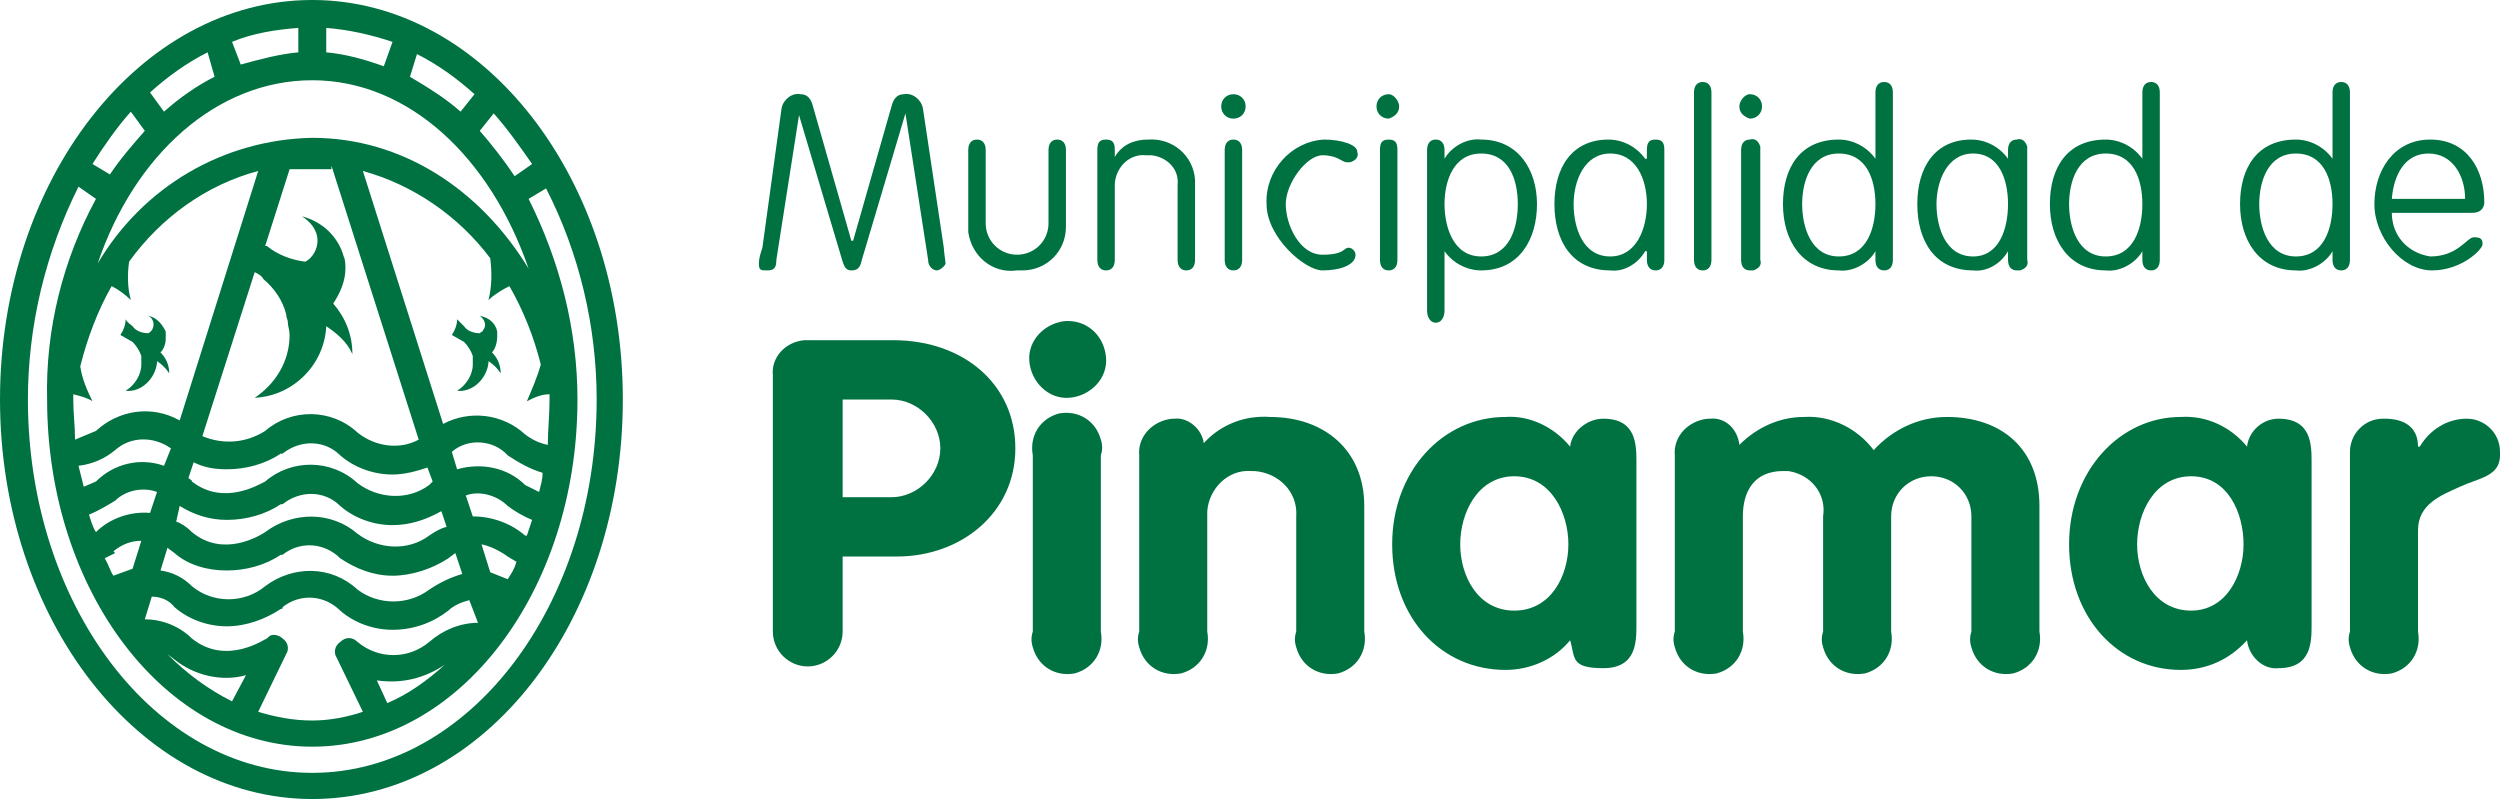 <?xml version="1.0" encoding="utf-8"?>
<!-- Generator: Adobe Illustrator 25.2.1, SVG Export Plug-In . SVG Version: 6.00 Build 0)  -->
<svg version="1.1" id="Layer_1" xmlns="http://www.w3.org/2000/svg" xmlns:xlink="http://www.w3.org/1999/xlink" x="0px" y="0px"
	 viewBox="0 0 143.3 45.8" style="enable-background:new 0 0 143.3 45.8;" xml:space="preserve">
<style type="text/css">
	.st0{fill:#007242;}
</style>
<g id="Layer_2_1_">
	<g id="Capa_1">
		<path class="st0" d="M17.9,0C8,0,0,10.3,0,22.9s8,22.9,17.9,22.9s17.8-10.2,17.8-22.9S27.7,0,17.9,0z M19,9.5l5,15.7
			c-1.1,0.6-2.5,0.4-3.5-0.4c-1.5-1.4-3.8-1.4-5.3-0.1c-1.1,0.7-2.4,0.8-3.6,0.3l3-9.4c0.2,0.1,0.4,0.2,0.5,0.4
			c0.6,0.5,1.1,1.2,1.3,2c0,0.2,0.1,0.3,0.1,0.5s0.1,0.4,0.1,0.7c0,1.5-0.8,2.8-2,3.6c2.2-0.1,4-1.9,4.1-4.1
			c0.6,0.4,1.2,0.9,1.5,1.6l0,0c0-1.1-0.4-2.1-1.1-2.9c0.4-0.6,0.7-1.3,0.7-2c0-0.2,0-0.5-0.1-0.7c-0.3-1.1-1.2-2-2.4-2.3
			c0.5,0.3,0.9,0.8,0.9,1.4c0,0.5-0.3,1-0.7,1.2c-0.8-0.1-1.6-0.4-2.2-0.9h-0.1l1.4-4.4H19V9.5z M26.5,32.9
			c-0.7,0.2-1.3,0.5-1.9,0.9c-1.2,0.9-2.9,0.9-4.1,0c-1.5-1.4-3.7-1.4-5.3-0.2c-1.2,1-3,1-4.2,0c-0.5-0.5-1.1-0.8-1.8-0.9l0.4-1.3
			l0.4,0.3c0.8,0.7,1.9,1,3,1c1.1,0,2.2-0.3,3.1-0.9h0.1c1-0.8,2.4-0.7,3.3,0.2c0.9,0.6,1.9,1,3,1c1.1,0,2.3-0.4,3.2-1l0,0l0.4-0.3
			L26.5,32.9z M24.6,30.7c-1.2,0.9-2.9,0.8-4.1-0.1c-1.5-1.3-3.7-1.3-5.3-0.1c-0.3,0.2-2.4,1.5-4.2,0c-0.3-0.3-0.6-0.5-0.9-0.6
			l0.2-0.9c0.8,0.5,1.7,0.8,2.7,0.8c1.1,0,2.2-0.3,3.1-0.9h0.1c1-0.8,2.4-0.8,3.3,0.1c0.8,0.7,1.9,1.1,3,1.1c1,0,1.9-0.3,2.8-0.8
			l0.3,0.9C25.2,30.3,24.9,30.5,24.6,30.7z M24.8,27.6l-0.2,0.2c-1.2,0.9-2.9,0.8-4.1-0.1c-1.5-1.4-3.8-1.4-5.3-0.1
			c-0.4,0.2-2.4,1.4-4.2,0c0-0.1-0.1-0.1-0.2-0.2l0.3-0.9c0.6,0.3,1.2,0.4,1.9,0.4c1.1,0,2.2-0.3,3.1-0.9h0.1c1-0.8,2.4-0.8,3.3,0.1
			c0.8,0.7,1.9,1.1,3,1.1c0.7,0,1.4-0.2,2-0.4L24.8,27.6z M10.3,24.1c-1.6-0.9-3.5-0.6-4.8,0.6l-1.2,0.5c0-0.8-0.1-1.5-0.1-2.3v-0.3
			C4.6,22.7,5,22.8,5.3,23c-0.3-0.6-0.6-1.3-0.7-2c0.4-1.6,1-3.2,1.8-4.6c0.4,0.2,0.8,0.5,1.1,0.8c-0.2-0.7-0.2-1.5-0.1-2.2
			c1.8-2.5,4.4-4.4,7.4-5.2L10.3,24.1z M6.6,25.8L6.6,25.8C7.5,25,8.8,25,9.8,25.7l-0.4,1c-1.4-0.5-2.9-0.1-3.9,0.9l-0.7,0.3
			l-0.3-1.2C5.3,26.6,6,26.3,6.6,25.8z M6.6,28.7L6.6,28.7c0.6-0.6,1.6-0.8,2.4-0.5l-0.4,1.2c-1.1-0.1-2.3,0.3-3.1,1.1l0,0
			c-0.2-0.3-0.3-0.7-0.4-1C5.6,29.3,6.1,29,6.6,28.7z M6.5,31.6L6.5,31.6C7,31.2,7.5,31,8.1,31l-0.5,1.6L6.5,33
			c-0.2-0.3-0.3-0.7-0.5-1l0.6-0.3L6.5,31.6z M13.3,40.2c-1.4-0.7-2.6-1.6-3.7-2.7l0.4,0.3c1.1,0.9,2.7,1.3,4.1,0.9L13.3,40.2z
			 M16.2,36.6c-0.2-0.2-0.6-0.3-0.8-0.1c0,0,0,0-0.1,0.1c-0.1,0-2.3,1.6-4.3,0c-0.7-0.7-1.7-1.1-2.7-1.1l0.4-1.3
			c0.5,0,1,0.2,1.3,0.6c0.8,0.7,1.9,1.1,3,1.1c1.1,0,2.2-0.4,3.1-1l0,0c0.1,0,0.1,0,0.1-0.1l0,0c1-0.8,2.4-0.7,3.3,0.2
			c0.8,0.7,1.9,1.1,3,1.1c1.2,0,2.3-0.4,3.2-1.1l0,0c0.3-0.3,0.8-0.5,1.2-0.6l0.5,1.3c-1,0-2,0.4-2.8,1.1c-1.2,1-2.9,1-4.1,0
			c-0.3-0.3-0.7-0.3-1,0c0,0,0,0,0,0c-0.3,0.2-0.4,0.6-0.2,0.9l1.5,3.1c-0.9,0.3-1.9,0.5-2.9,0.5c-1.1,0-2.1-0.2-3.1-0.5l1.6-3.3
			C16.6,37.2,16.5,36.8,16.2,36.6z M22.2,40.3L21.6,39c1.4,0.2,2.7-0.1,3.9-0.9C24.5,39,23.4,39.8,22.2,40.3z M25.7,38L25.7,38z
			 M29.1,33.2l-1-0.4l-0.5-1.6c0.5,0.1,1.1,0.4,1.5,0.7l0.5,0.3C29.5,32.6,29.3,32.9,29.1,33.2z M30.2,30.7h-0.1
			c-0.8-0.7-1.9-1.1-3-1.1l-0.4-1.2c0.8-0.3,1.8,0,2.4,0.6c0.4,0.3,0.9,0.6,1.4,0.8L30.2,30.7z M30.9,28.2l-0.8-0.4
			c-1-1-2.5-1.3-3.9-0.9l-0.3-1c0.9-0.8,2.4-0.7,3.2,0.2c0.6,0.4,1.3,0.8,2,1C31.1,27.5,31,27.8,30.9,28.2z M31.5,22.9
			c0,0.9-0.1,1.8-0.1,2.6c-0.5-0.1-0.9-0.3-1.3-0.6c-1.3-1.2-3.2-1.4-4.7-0.6L20.8,9.8c2.9,0.8,5.5,2.6,7.3,5
			c0.1,0.8,0.1,1.6-0.1,2.4c0.3-0.3,0.8-0.6,1.2-0.8c0.8,1.4,1.4,2.9,1.8,4.5c-0.2,0.7-0.5,1.4-0.8,2.1c0.4-0.2,0.8-0.4,1.3-0.4
			L31.5,22.9z M17.9,7.9C12.8,8,8.2,10.7,5.6,15.1C7.7,8.9,12.4,4.6,17.9,4.6S28.1,9,30.3,15.4C27.5,10.8,23,7.9,17.9,7.9z
			 M26.4,6.4c-0.9-0.8-1.9-1.4-2.9-2l0.4-1.3c1.2,0.6,2.3,1.4,3.3,2.3L26.4,6.4z M22,3.8c-1.1-0.4-2.2-0.7-3.3-0.8V1.6
			C20,1.7,21.3,2,22.5,2.4L22,3.8z M17.1,3c-1.1,0.1-2.2,0.4-3.3,0.7l-0.5-1.3c1.2-0.5,2.5-0.7,3.8-0.8V3z M12.3,4.4
			c-1,0.5-2,1.2-2.9,2L8.6,5.3c1-0.9,2.1-1.7,3.3-2.3L12.3,4.4z M8.3,7.5c-0.7,0.8-1.4,1.6-2,2.5l-1-0.6c0.7-1.1,1.4-2.1,2.2-3
			L8.3,7.5z M27.5,7.5l0.8-1c0.8,0.9,1.5,1.9,2.2,2.9l-1,0.7C28.9,9.2,28.2,8.3,27.5,7.5z M17.9,44.3c-9,0-16.3-9.6-16.3-21.4
			c0-4.2,1-8.4,2.9-12.2l1,0.7c-1.9,3.5-2.9,7.5-2.8,11.5c0,11,6.8,19.9,15.2,19.9s15.2-8.9,15.2-19.9c0-4-1-7.9-2.8-11.5l1-0.6
			c1.9,3.7,2.9,7.9,2.9,12.1C34.2,34.7,26.9,44.3,17.9,44.3z"/>
		<path class="st0" d="M8.8,18.6c0,0.2-0.1,0.4-0.3,0.5c-0.3,0-0.7-0.1-0.9-0.4c-0.1-0.1-0.3-0.2-0.4-0.4l0,0c0,0.3-0.1,0.6-0.3,0.9
			l0.7,0.4c0.2,0.2,0.4,0.5,0.5,0.8v0.5c0,0.6-0.4,1.2-0.9,1.5c0.9,0.1,1.7-0.7,1.8-1.6c0,0,0-0.1,0-0.1c0.3,0.2,0.5,0.4,0.7,0.7
			l0,0c0-0.5-0.2-0.9-0.5-1.2c0.2-0.2,0.3-0.5,0.3-0.8V19c-0.2-0.4-0.5-0.8-1-0.9C8.7,18.2,8.8,18.4,8.8,18.6z"/>
		<path class="st0" d="M28.5,19.3V19c-0.1-0.5-0.5-0.8-1-0.9c0.3,0.2,0.4,0.6,0.2,0.8c0,0.1-0.1,0.1-0.2,0.2c-0.3,0-0.7-0.1-0.9-0.4
			l-0.4-0.4l0,0c0,0.3-0.1,0.6-0.3,0.9l0.7,0.4c0.2,0.2,0.4,0.5,0.5,0.8v0.5c0,0.6-0.4,1.2-0.9,1.5c0.9,0.1,1.7-0.7,1.8-1.6
			c0,0,0-0.1,0-0.1c0.3,0.2,0.5,0.4,0.7,0.7l0,0c0-0.5-0.2-0.9-0.5-1.2C28.4,20,28.5,19.6,28.5,19.3z"/>
		<path class="st0" d="M51.1,6.1c0.1-0.4,0.3-0.7,0.7-0.7c0.5-0.1,1,0.3,1.1,0.8l1.2,8c0,0.2,0.1,0.8,0.1,0.9s-0.3,0.4-0.5,0.4
			s-0.5-0.2-0.5-0.6l-1.3-8.4l0,0l-2.5,8.4c-0.1,0.5-0.3,0.6-0.6,0.6s-0.4-0.2-0.5-0.5l-2.5-8.4l0,0l-1.3,8.3c0,0.4-0.1,0.6-0.5,0.6
			s-0.5,0-0.5-0.4c0-0.3,0.1-0.6,0.2-0.9l1.1-8c0.1-0.5,0.6-0.9,1.1-0.8c0.4,0,0.6,0.3,0.7,0.7l2.2,7.7h0.1L51.1,6.1z"/>
		<path class="st0" d="M55.5,8.6C55.5,8.2,55.7,8,56,8s0.5,0.2,0.5,0.6v4.2c0,1,0.8,1.8,1.8,1.8c1,0,1.8-0.8,1.8-1.8c0,0,0,0,0,0
			V8.6c0-0.4,0.2-0.6,0.5-0.6s0.5,0.2,0.5,0.6V13c0,1.4-1.1,2.5-2.5,2.5c-0.1,0-0.2,0-0.3,0c-1.4,0.2-2.6-0.8-2.8-2.2
			c0-0.1,0-0.2,0-0.3V8.6z"/>
		<path class="st0" d="M63.9,14.9c0,0.4-0.2,0.6-0.5,0.6s-0.5-0.2-0.5-0.6V8.6C62.9,8.2,63,8,63.4,8s0.5,0.2,0.5,0.6V9l0,0
			c0.4-0.7,1.1-1,1.9-1c1.4-0.1,2.6,0.9,2.7,2.3c0,0.1,0,0.2,0,0.3v4.3c0,0.4-0.2,0.6-0.5,0.6s-0.5-0.2-0.5-0.6v-4.3
			C67.6,9.7,66.9,9,66,8.9c-0.1,0-0.2,0-0.3,0c-0.9-0.1-1.7,0.6-1.8,1.6c0,0.1,0,0.2,0,0.3L63.9,14.9z"/>
		<path class="st0" d="M70.7,5.4c0.4,0,0.7,0.3,0.7,0.7c0,0.4-0.3,0.7-0.7,0.7c-0.4,0-0.7-0.3-0.7-0.7C70,5.7,70.3,5.4,70.7,5.4z
			 M71.2,14.9c0,0.4-0.2,0.6-0.5,0.6s-0.5-0.2-0.5-0.6V8.6c0-0.4,0.2-0.6,0.5-0.6s0.5,0.2,0.5,0.6V14.9z"/>
		<path class="st0" d="M77.3,14.2c0.2,0,0.4,0.2,0.4,0.4v0c0,0.6-0.9,0.9-1.9,0.9s-3.2-1.9-3.2-3.8C72.5,9.8,74,8.1,75.9,8
			c0,0,0,0,0,0c1,0,1.9,0.3,1.9,0.7c0.1,0.3-0.1,0.5-0.4,0.6c-0.1,0-0.2,0-0.2,0c-0.3,0-0.5-0.4-1.4-0.4s-2.1,1.6-2.1,2.8
			s0.8,2.9,2.1,2.9S77,14.2,77.3,14.2z"/>
		<path class="st0" d="M79.6,5.4c0.3,0,0.6,0.4,0.6,0.7c0,0.4-0.3,0.6-0.6,0.7c-0.4,0-0.7-0.3-0.7-0.7C78.9,5.7,79.2,5.4,79.6,5.4z
			 M80.1,14.9c0,0.4-0.2,0.6-0.5,0.6s-0.5-0.2-0.5-0.6V8.6c0-0.4,0.1-0.6,0.5-0.6s0.5,0.2,0.5,0.6V14.9z"/>
		<path class="st0" d="M81.8,8.6C81.8,8.2,82,8,82.3,8s0.5,0.2,0.5,0.6v0.5l0,0c0.4-0.7,1.3-1.2,2.1-1.1c2.1,0,3.2,1.7,3.2,3.7
			s-1,3.8-3.2,3.8c-0.8,0-1.6-0.4-2.1-1.1l0,0v3.4c0,0.4-0.2,0.7-0.5,0.7s-0.5-0.3-0.5-0.7V8.6z M84.9,14.7c1.6,0,2.1-1.6,2.1-3
			s-0.5-2.9-2.1-2.9s-2.1,1.6-2.1,2.9S83.3,14.7,84.9,14.7z"/>
		<path class="st0" d="M94.4,8.6c0-0.4,0.1-0.6,0.5-0.6s0.5,0.2,0.5,0.6v6.3c0,0.4-0.2,0.6-0.5,0.6s-0.5-0.2-0.5-0.6v-0.5h-0.1
			c-0.4,0.7-1.2,1.2-2,1.1c-2.2,0-3.2-1.7-3.2-3.8s1-3.7,3.1-3.7c0.8,0,1.6,0.4,2.1,1.1h0.1L94.4,8.6z M92.3,14.7
			c1.5,0,2.1-1.6,2.1-3s-0.6-2.9-2.1-2.9s-2.1,1.6-2.1,2.9S90.7,14.7,92.3,14.7z"/>
		<path class="st0" d="M98.1,14.9c0,0.4-0.2,0.6-0.5,0.6s-0.5-0.2-0.5-0.6V5.3c0-0.4,0.2-0.6,0.5-0.6s0.5,0.2,0.5,0.6V14.9z"/>
		<path class="st0" d="M100.3,5.4c0.4,0,0.7,0.3,0.7,0.7c0,0.4-0.3,0.7-0.7,0.7c-0.3-0.1-0.6-0.3-0.6-0.7
			C99.7,5.8,100,5.4,100.3,5.4z M100.9,14.9c0.1,0.3-0.1,0.5-0.4,0.6c-0.1,0-0.2,0-0.2,0c-0.3,0-0.5-0.2-0.5-0.6V8.6
			c0-0.4,0.2-0.6,0.5-0.6c0.3-0.1,0.5,0.1,0.6,0.4c0,0.1,0,0.2,0,0.2V14.9z"/>
		<path class="st0" d="M107.5,5.3c0-0.4,0.2-0.6,0.5-0.6s0.5,0.2,0.5,0.6v9.6c0,0.4-0.2,0.6-0.5,0.6s-0.5-0.2-0.5-0.6v-0.5l0,0
			c-0.4,0.7-1.3,1.2-2.1,1.1c-2.1,0-3.2-1.7-3.2-3.8s1-3.7,3.2-3.7c0.8,0,1.6,0.4,2.1,1.1l0,0V5.3z M105.4,14.7c1.6,0,2.1-1.6,2.1-3
			s-0.5-2.9-2.1-2.9s-2.1,1.6-2.1,2.9S103.8,14.7,105.4,14.7z"/>
		<path class="st0" d="M115.1,8.6c0-0.4,0.2-0.6,0.5-0.6c0.3-0.1,0.5,0.1,0.6,0.4c0,0.1,0,0.2,0,0.2v6.3c0.1,0.3-0.1,0.5-0.4,0.6
			c-0.1,0-0.2,0-0.2,0c-0.3,0-0.5-0.2-0.5-0.6v-0.5l0,0c-0.4,0.7-1.2,1.2-2,1.1c-2.2,0-3.2-1.7-3.2-3.8s1-3.7,3.1-3.7
			c0.8,0,1.6,0.4,2.1,1.1l0,0V8.6z M113.1,14.7c1.5,0,2-1.6,2-3s-0.5-2.9-2-2.9s-2.1,1.6-2.1,2.9S111.5,14.7,113.1,14.7z"/>
		<path class="st0" d="M122.8,5.3c0-0.4,0.2-0.6,0.5-0.6s0.5,0.2,0.5,0.6v9.6c0,0.4-0.2,0.6-0.5,0.6s-0.5-0.2-0.5-0.6v-0.5l0,0
			c-0.4,0.7-1.3,1.2-2.1,1.1c-2.1,0-3.2-1.7-3.2-3.8s1-3.7,3.2-3.7c0.8,0,1.6,0.4,2.1,1.1l0,0V5.3z M120.7,14.7c1.6,0,2.1-1.6,2.1-3
			s-0.5-2.9-2.1-2.9s-2.1,1.6-2.1,2.9S119.1,14.7,120.7,14.7z"/>
		<path class="st0" d="M133.7,5.3c0-0.4,0.2-0.6,0.5-0.6s0.5,0.2,0.5,0.6v9.6c0,0.4-0.2,0.6-0.5,0.6s-0.5-0.2-0.5-0.6v-0.5l0,0
			c-0.4,0.7-1.3,1.2-2.1,1.1c-2.1,0-3.2-1.7-3.2-3.8s1-3.7,3.2-3.7c0.8,0,1.6,0.4,2.1,1.1l0,0V5.3z M131.6,14.7c1.6,0,2.1-1.6,2.1-3
			s-0.5-2.9-2.1-2.9s-2.1,1.6-2.1,2.9S130,14.7,131.6,14.7L131.6,14.7z"/>
		<path class="st0" d="M137.1,12.2c0,1.3,0.9,2.3,2.2,2.5c1.6,0,2.1-1.1,2.5-1.1s0.5,0.1,0.5,0.4s-1.2,1.5-2.9,1.5s-3.3-1.9-3.3-3.8
			s1.1-3.7,3.2-3.7s3.1,1.7,3.1,3.6c0,0.2-0.1,0.6-0.7,0.6L137.1,12.2z M141.3,11.4c0-1.3-0.7-2.6-2.1-2.6s-2,1.3-2.1,2.6H141.3z"/>
		<path class="st0" d="M44.3,21.5c-0.1-1,0.7-1.9,1.8-2c0.1,0,0.2,0,0.3,0h4.8c4,0,7,2.5,7,6.2s-3.1,6.2-6.8,6.2h-3.1v4.3
			c0,1.1-0.9,2-2,2s-2-0.9-2-2V21.5z M48.3,28.5h2.8c1.5,0,2.8-1.3,2.8-2.8c0-1.5-1.3-2.8-2.8-2.8h-2.8V28.5z"/>
		<path class="st0" d="M63.4,20.5c0.1,1.2-0.9,2.2-2.1,2.3c-1.2,0.1-2.2-0.9-2.3-2.1c-0.1-1.2,0.9-2.2,2.1-2.3c0,0,0.1,0,0.1,0
			C62.4,18.4,63.3,19.3,63.4,20.5z M59.2,26.1C59,25,59.6,24,60.7,23.7c1.1-0.2,2.1,0.4,2.4,1.5c0.1,0.3,0.1,0.6,0,0.9v10.1
			c0.2,1.1-0.4,2.1-1.5,2.4c-1.1,0.2-2.1-0.4-2.4-1.5c-0.1-0.3-0.1-0.6,0-0.9V26.1z"/>
		<path class="st0" d="M65.3,26.1c-0.1-1.1,0.8-2,1.9-2.1c0,0,0.1,0,0.1,0c0.8-0.1,1.6,0.6,1.7,1.4c1-1.1,2.4-1.6,3.8-1.5
			c3.1,0,5.4,1.9,5.4,5.1v7.2c0.2,1.1-0.4,2.1-1.5,2.4c-1.1,0.2-2.1-0.4-2.4-1.5c-0.1-0.3-0.1-0.6,0-0.9v-6.6c0.1-1.4-1-2.5-2.4-2.6
			c-0.1,0-0.1,0-0.2,0c-1.3-0.1-2.4,1-2.5,2.3c0,0.1,0,0.2,0,0.3v6.6c0.2,1.1-0.4,2.1-1.5,2.4c-1.1,0.2-2.1-0.4-2.4-1.5
			c-0.1-0.3-0.1-0.6,0-0.9L65.3,26.1z"/>
		<path class="st0" d="M93.8,35.8c0,1,0,2.5-1.9,2.5s-1.6-0.6-1.9-1.6c-0.9,1.1-2.3,1.7-3.7,1.7c-3.7,0-6.5-3-6.5-7.2
			s2.9-7.3,6.5-7.3c1.4-0.1,2.8,0.6,3.7,1.7c0.1-0.9,1-1.6,1.9-1.6c1.9,0,1.9,1.5,1.9,2.5V35.8z M86.8,35c2.1,0,3.1-2,3.1-3.8
			s-1-3.9-3.1-3.9s-3.1,2.1-3.1,3.9S84.7,35,86.8,35z"/>
		<path class="st0" d="M96,26.1c-0.1-1.1,0.8-2,1.9-2.1c0,0,0.1,0,0.1,0c0.9-0.1,1.6,0.6,1.7,1.5c0,0,0,0,0,0c1-1,2.3-1.6,3.7-1.6
			c1.6-0.1,3.1,0.7,4,1.9c1.1-1.2,2.6-1.9,4.2-1.9c3.1,0,5.3,1.8,5.3,5.1v7.2c0.2,1.1-0.4,2.1-1.5,2.4c-1.1,0.2-2.1-0.4-2.4-1.5
			c-0.1-0.3-0.1-0.6,0-0.9v-6.6c0-1.3-1-2.3-2.3-2.3c-1.3,0-2.3,1-2.3,2.3c0,0,0,0,0,0v6.6c0.2,1.1-0.4,2.1-1.5,2.4
			c-1.1,0.2-2.1-0.4-2.4-1.5c-0.1-0.3-0.1-0.6,0-0.9v-6.6c0.2-1.3-0.7-2.4-2-2.6c-0.1,0-0.2,0-0.3,0c-1.6,0-2.3,1.1-2.3,2.6v6.6
			c0.2,1.1-0.4,2.1-1.5,2.4c-1.1,0.2-2.1-0.4-2.4-1.5c-0.1-0.3-0.1-0.6,0-0.9L96,26.1z"/>
		<path class="st0" d="M132.5,35.8c0,1,0,2.5-1.9,2.5c-0.9,0.1-1.7-0.7-1.8-1.6c0,0,0,0,0,0c-1,1.1-2.3,1.7-3.8,1.7
			c-3.6,0-6.4-3-6.4-7.2s2.9-7.3,6.4-7.3c1.5-0.1,2.9,0.6,3.8,1.7c0.1-0.9,0.9-1.6,1.8-1.6c1.9,0,1.9,1.5,1.9,2.5V35.8z M125.6,35
			c2,0,3-2,3-3.8s-0.9-3.9-3-3.9s-3.1,2.1-3.1,3.9S123.5,35,125.6,35z"/>
		<path class="st0" d="M134.7,25.9c0-1,0.8-1.9,1.9-1.9c0,0,0.1,0,0.1,0c1,0,1.9,0.4,1.9,1.6h0.1c0.6-1,1.6-1.6,2.7-1.6
			c1,0,1.9,0.8,1.9,1.9c0,0.1,0,0.1,0,0.2c0,1.2-1.2,1.3-2.3,1.8s-2.4,1-2.4,2.5v5.8c0.2,1.1-0.4,2.1-1.5,2.4
			c-1.1,0.2-2.1-0.4-2.4-1.5c-0.1-0.3-0.1-0.6,0-0.9V25.9z"/>
	</g>
</g>
</svg>
